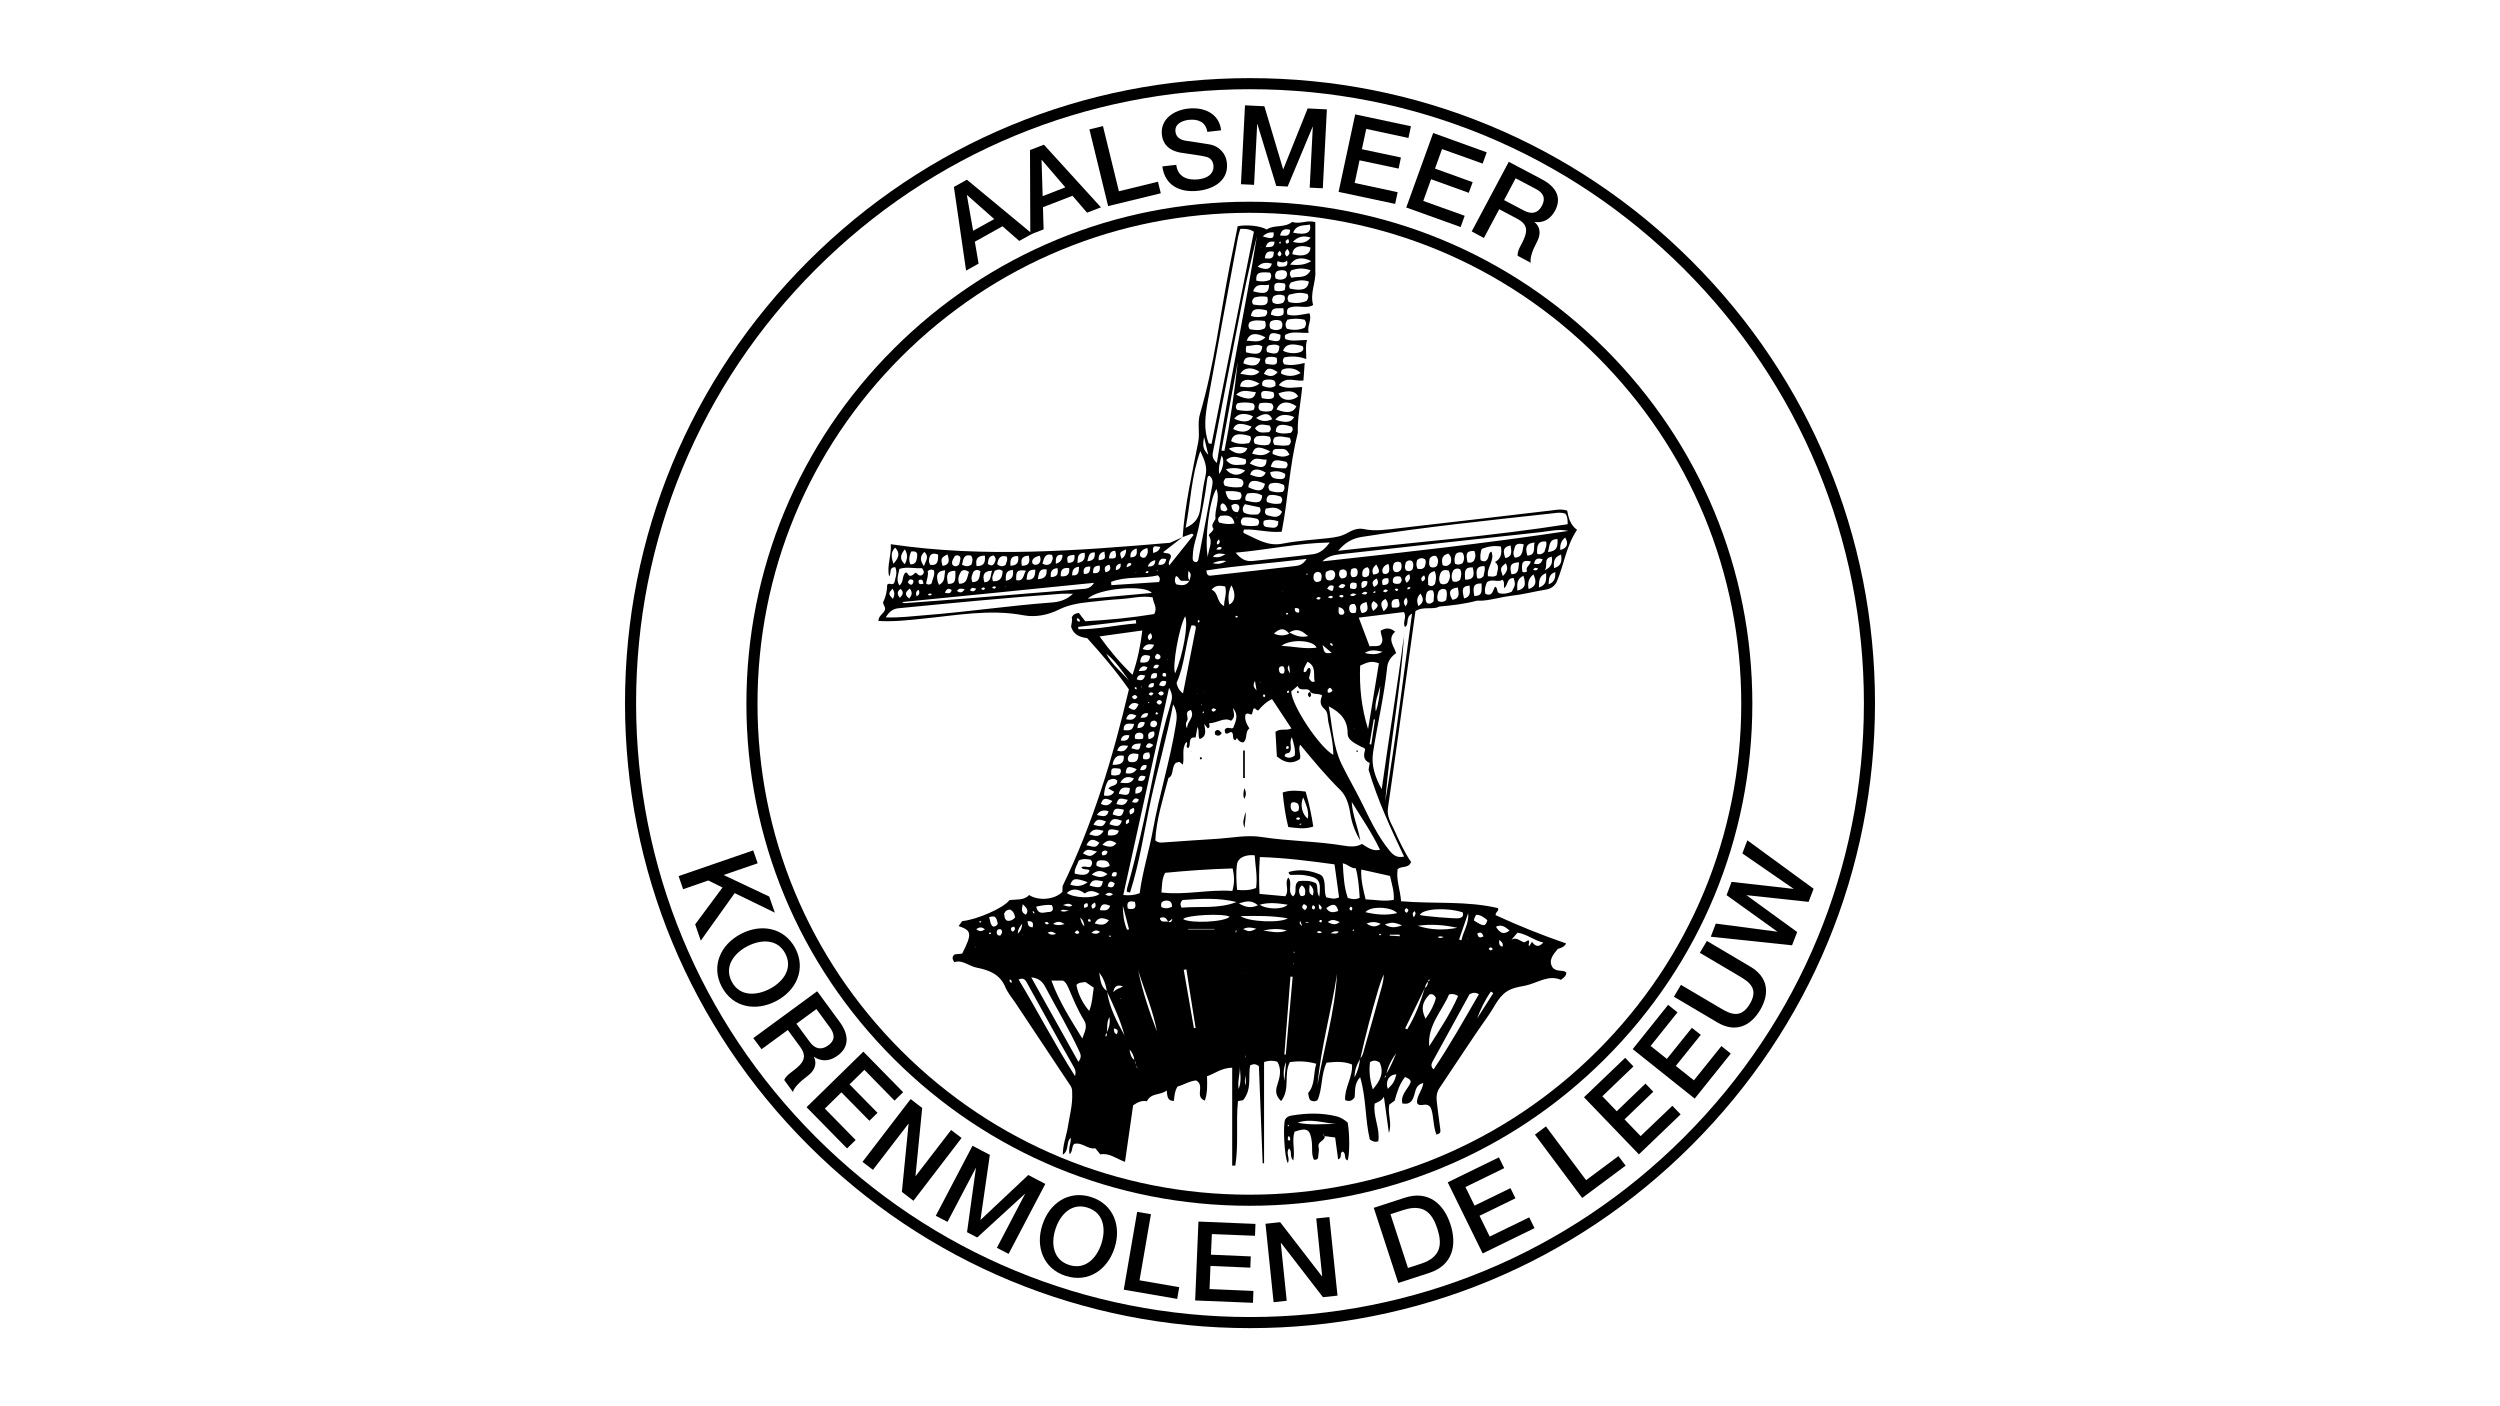 <?xml version="1.0" encoding="UTF-8"?><svg id="a" xmlns="http://www.w3.org/2000/svg" width="160" height="90" viewBox="0 0 160 90"><path d="m75.69,34.37c.14-2.07.61-4.08,1-6.1.11-.58-.07-1.18.11-1.78.91-3.1,1.28-6.31,1.9-9.46.17-.86.35-1.71.51-2.55.56-.12,1.47-.03,1.86.21.46-.33,1.12-.08,1.64-.49.47.18.96-.15,1.47.02v3.1c.06.72-.36,1.43-.14,2.2-.49.29-1.04-.06-1.58.2-.08.07-.12.2-.07.41.45.14.9,0,1.41-.08.19.43-.18.82-.04,1.25-.54.03-1.03-.12-1.47.11-.07.04-.08.15-.03.29.41.17.87.06,1.39.06-.12.4-.04.78-.05,1.22-.52-.2-.96-.18-1.38-.12-.15.14-.15.27-.04.45.41.1.83.04,1.32-.08-.03.4-.06.77-.08,1.12-.54.08-1.11-.31-1.58.3.52.28.98.13,1.5.12-.09,1.02-.32,2.03-.28,2.92-.54,2.14-.62,4.24-1.03,6.34-.81.08-1.62-.18-2.41-.14-.08.14-.04.22.01.24.79.35,1.5.86,2.47.66.96-.19,1.94-.24,2.92-.35.43-.05.84-.11,1.23-.34.31-.18.66-.32,1.03-.24.74.16,1.48.03,2.21-.05,3.27-.37,6.53-.76,9.79-1.14.32-.04.64-.11,1.02.01.08.44.19.91.63,1.23-.69,1.02-.83,2.21-1.28,3.28-.14.34-.42.5-.75.55-.73.12-1.44.31-2.18.39-.61.07-1.21.26-1.83.31-.15.01-.3,0-.35,0-.83.22-1.56.3-2.43.38-.39.23-1.02-.04-1.52.29-.4,2.86-.79,5.72-1.19,8.57-.19,1.34-.37,2.68-.57,4.02-.09.56.21.99.42,1.45.31.7.64,1.4,1.06,2.02-.17.42-.58.23-.86.45-.11.66.16,1.3.22,2.06,2.09.18,4.18-.04,6.2.44.09.19-.16.22-.15.45,1.45.67,2.97,1.28,4.51,1.81q-.11.25-.53.35c-.3.36-.62.73-.34,1.18.27.33.63.12.88.32.01.23-.15.33-.34.48-.81-.35-1.51.21-2.28.37-.29.06-.59.1-.89.22-.77.31-1.02,1.05-1.43,1.63-1.09,1.54-2.11,3.13-3.17,4.7-.2.29-.21.61-.17.94.06.54.14,1.09.21,1.63.02.17.08.35-.24.41-.23-.58-.16-1.24-.36-1.71-.27-.44-.68.03-.88-.31-.04-.46.35-.79.4-1.28-.44.11-.48.43-.56.71-.11.39-.26.71-.78.6-.13-.6.39-.93.54-1.38-.05-.2-.2-.24-.37-.31-.35.44-.51.95-.66,1.51-.1.08-.23.17-.35.26-.11.61.2,1.19-.02,1.81-.11-.77-.21-1.54-.32-2.32-.13.25-.36.33-.59.44-.12.82.36,1.6.23,2.41-.22.08-.37,0-.54-.11-.31-1.27-.22-2.63-.62-3.99-.41.43-.3.92-.36,1.31-.16.19-.31.27-.6.16-.06-.77.49-1.45.44-2.28-.54-.23-1.09-.17-1.63-.12-.37.79-.25,1.66-.58,2.4-.18.11-.32.08-.46,0-.11-.13-.1-.29-.14-.46.46-.52.32-1.2.52-1.87-.6-.17-1.13-.18-1.68-.11-.43.75.04,1.73-.57,2.5-.39-.38-.35-.7-.24-1.04.16-.49.29-.99,0-1.48-.29-.09-.56-.08-.85.02v6.48s-.06,0-.09,0c-.08-2.08-.16-4.17-.24-6.21-.2-.17-.36-.15-.56-.06-.14.72.13,1.51-.45,2.23-.01,0-.16.03-.33.06-.14,1.37.05,2.76-.17,4.13-.07,0-.14,0-.2,0v-6.27c-.7.02-1.11.38-1.61.55.01.54.04,1.04-.14,1.56-.68-.27.03-.95-.55-1.29-.37.01-.78.27-1.2.39-.18.3-.2.61-.23.92-.42,0-.42-.29-.46-.67-.42.33-.99.13-1.27.69-.31-.07-.59.06-.88.26-.17,1.17-.34,2.37-.52,3.62-.56-.2-1-.59-1.58-.48-.11-.14-.21-.26-.32-.39-.48.09-.84-.41-1.35-.28-.18.16-.07.43-.29.67-.11-.4.1-.73.07-1.06h0c-.33.26-.07.79-.51,1.08,0-.67.24-1.23.33-1.82.11-.69.3-1.38.27-2.09,0-.17,0-.34-.1-.49-1.18-1.77-2.36-3.54-3.53-5.31-.23-.34-.51-.67-.66-1.04-.35-.82-1.06-1.07-1.82-1.22-.51-.1-.92-.53-1.43-.35-.17-.24-.14-.37.02-.5.15-.02.32-.03.48-.05.64-1.27.62-1.48-.23-1.76.08-.12.16-.23.23-.32.92-.08,2.68-.85,3.02-1.34.43-.07.93.04,1.26-.33.62.4,1.66.29,2.13-.2,0-.11.01-.25.02-.38,1.94-4,3.22-8.23,4.24-12.58-.81-1.16-1.72-2.23-2.67-3.28-.44-.06-.85-.18-1.03-.72.01-.17.1-.4.04-.61.09-.18.22-.26.46-.28.12.16.26.35.41.53,1.52-.08,2.98-.23,4.41-.46.23-.42-.07-.71-.1-1.07-.7-.12-1.37.07-2.05.11-.67.04-1.34.12-2,.19-.67.07-1.31.17-1.94.48-.7.35-1.51.51-2.26.37-2.16-.41-4.28,0-6.42.21-.95.1-1.9.21-2.88.15,0-.35.34-.46.42-.72.04-.17-.1-.29-.13-.45.18-.37.27-.76.27-1.14.14-.18.29.07.45-.12.06-.28.23-.62.07-1.01-.45,0-.22.4-.4.58-.15-.69.16-1.32.11-2.05,6,.89,11.94.41,17.87-.09.27-.12.53-.24.8-.36-.41.32-.82.64-1.24.96.17.12.39,0,.49.21.07.2-.22.36-.1.64.54-.68,1.05-1.31,1.56-1.95-.03-.03-.07-.06-.1-.09-.21.08-.41.15-.62.23Zm18.59,31.12h0s0,0,0,0Zm-.41.11h-.01s.02,0,.02,0h0s-.01,0-.01,0Zm-.21.31s0,0,0,0h0Zm-10.23-7.01l-.02-.02h.02s.07.08.1.12c.06.07.12.1.25.03-.12-.01-.19-.02-.26-.02-.03-.03-.07-.07-.1-.1Zm-9.39.62s0,0,0,0h.02s-.01,0-.01,0Zm5.06-14.94v-.02s0,.01,0,.01l-.02.02h.01Zm13.32,23.38c.03-.07.06-.15.09-.22.03-.06.07-.13.1-.19.04-.04.08-.07.11-.11.03-.07.06-.14.09-.22.04-.06.07-.13.11-.19h0c-.03.07-.07.13-.1.2-.03.07-.06.14-.09.21-.04.04-.08.07-.11.11-.03.06-.07.13-.1.19-.03.07-.06.14-.1.21h-.01s.01,0,.01,0Zm-23.75-8.86l.02-.03s-.02.03-.02.03h-.01s.01,0,.01,0Zm19.82,10.09c.09-.04.11-.11.11-.2.09-.04.1-.12.1-.21.29-.49.51-1.01.73-1.53.03-.07.06-.15.1-.22.04-.1.07-.2.11-.29l.1-.22s.03-.04.03-.03c0,0,0,.02-.02.04-.03.07-.07.14-.1.22-.04.1-.07.2-.11.3-.03.08-.06.15-.09.23-.35.46-.64.95-.73,1.53-.09.04-.1.12-.1.21-.04.07-.07.13-.11.2,0,.02-.02.04-.02.05,0,0,0-.03.01-.05Zm4.66-2.46c.03-.07.07-.14.1-.2h0c-.03.07-.07.14-.1.21h0Zm-10.23-1.03s.04.04.01.01c.03.01,0,0-.02,0-.01,0-.02-.01-.03-.02.01,0,.03,0,.04.01Zm-16.93-7.63c.03.07.06.15.09.22.03.06,0,.16.12.17.02-.1-.06-.13-.12-.16-.03-.07-.06-.15-.09-.22,0-.02-.02-.04-.02-.04,0,0,.01.02.03.04Zm8.88,1.35h0s.06.04.02.01c.05.02,0,0-.03-.01Zm-2.06,9.05s0,0,0,0c-.03-.1-.01-.22-.12-.28,0-.12,0-.24-.09-.33-.02-.27-.14-.51-.32-.71,0-.03-.01-.05,0-.02-.02-.03,0,0,.01.01.03.27.08.53.32.71.03.11.06.22.09.33.04.09.08.19.12.28Zm18.59-5.65c-.12.11-.18.25-.21.41-.42.86-.84,1.73-1.26,2.59.04.02.08.04.13.06.51-.83.85-1.73,1.13-2.65.16-.09.19-.25.21-.41.06-.03.12-.06.08-.14-.09.02-.06.09-.07.15Zm-26.65.09h0c-.02-.08.03-.2-.13-.22-.04.13.04.18.13.22Zm4.65-3.61h0c-.02-.2-.06-.41-.27-.57.06.24.12.43.28.57Zm1.43,6.79c.14-.3.24-.6.17-1-.19.36-.11.69-.17,1-.05.08-.12.15-.05.26.09-.08.05-.18.04-.27Zm3.93-7.09q.23.09.27-.2c-.09.07-.18.14-.27.21q-.16-.43-.53-.25c.06.34.36.16.54.24Zm1.38-21.83h-.52c-.19-.05-.17-.28-.36-.3-.09.18-.1.35.02.53.33.07.64.12.85-.24.04-.22.18-.45-.08-.61,0,.21-.06.43.09.62Zm-4.15,29.14s.01.05,0,.02c.03.02,0,0-.01-.01-.26-1.01-.7-1.94-1.14-2.88-.07-.43-.21-.84-.49-1.19.08.43.07.89.5,1.18.14,1.06.64,1.97,1.14,2.88Zm2.07-.21s.01.1,0,.02c.04.07.02.03,0-.02-.24-1.39-.81-2.67-1.22-4.01.28,1.37.73,2.69,1.23,4Zm12.99,1.64c.16-.15.2-.36.25-.55.35-1.22.7-2.44,1.03-3.66.1-.38.24-.76.22-1.16-.13.32-.25.64-.34.96-.43,1.46-.82,2.93-1.15,4.42-.19.34-.37.68-.37,1.2.24-.45.31-.82.36-1.2Zm-3.2-23.48h.01c-.19-.33-.66.07-.81-.36-.17.14-.3.25-.41.35.02.89,1.8,3.57,2.69,4.06,0-.72-.16-1.4-.31-2.08-.07-.3,0-.64-.27-.87-.3-.26-.26-.55-.13-.85-.25-.17-.58-.02-.78-.25Zm-8.56,4.53c-.35.27-.13.83-.51,1-.36,1.38-.78,2.68-.84,4,.19.15.33.14.47.13,1.18-.08,2.37-.17,3.55-.24.93-.06,1.85-.26,2.8-.11,1.73.27,3.5.26,5.23.55.4.07.82.1,1.18-.11.36.24.69.48,1.15.38-.52-1.1-1.2-2.07-1.81-3.07.04.82.39,1.57.55,2.48-.38-.63-.56-1.19-.65-1.78-.08-.53-.26-1.09-.61-1.44-.93-.91-1.75-1.91-2.59-2.92-.16.33.09.63-.02.92-.46.32-.93.28-1.47-.17-.03-.51-.06-1.05-.09-1.57.31-.25.67-.05,1.02-.22-.43-.65-.84-1.27-1.24-1.88-.39.19-.66.46-.87.72-.17.03-.16-.19-.32-.1-.03.11-.07.24-.1.36-.14.03-.27-.15-.41.02-.07.3.06.58.25.88-.3.22-.1.66-.38.89-.23.01-.33-.14-.42-.28-.06.07-.05.17-.15.13-.17-.13-.03-.38-.18-.5-.15-.05-.24.16-.4.07-.05-.11-.08-.22,0-.29.18-.14.34.03.49-.05.28-.66.28-.86,0-1.28,0,.27.2.55-.13.82-.43-.25-.85.13-1.39.16-.06.03.12.28-.11.32-.06-.07-.11-.15-.22-.28.06.41.19.79-.29.97-.14-.22,0-.48-.14-.78-.05.29-.09.47-.12.68-.56-.06-.25.5-.48.68-.22-.09.04-.3-.12-.39-.32.44-.1.96-.22,1.45-.21-.2-.24-.21-.4-.12h0Zm14.57-8.21c-.2,3.59-.93,7.12-1.2,10.7.67-3.96,1.15-7.94,1.71-12.01-.46.24-.15.68-.45.86-.18-.31.14-.62-.07-.96-.93.12-1.86.23-2.89.36.25.67.47,1.24.69,1.83.25-.03.49.04.69-.08.28-.31.03-.6.02-.91.32-.2.61-.21.93.06-.52.47-.08.9.06,1.37-.32.23-.53.51-.57.9-.19,1.83-.62,3.62-.9,5.43-.14.87.14,1.63.55,2.38.46-3.32,1.01-6.62,1.44-9.94Zm10.33-7.7c-.28-.11-.54-.06-.79-.03-4.08.45-8.17.87-12.23,1.51-.58.09-1.06.33-1.53.89,4.97-.55,9.84-.94,14.69-1.7,0-.26,0-.46-.14-.67Zm-22.83-4.5c.06,0,.12.02.18.03.91-4.53,1.81-9.06,2.71-13.58-.3-.19-.57-.19-.87-.18-.05.18-.11.33-.14.5-.65,3.5-1.31,7.01-1.94,10.52-.16.9-.29,1.82.06,2.71Zm7.68,16.81c.23,1.31.27,2.58.83,3.73.39.8.84,1.57,1.24,2.37.54,1.09,1.04,2.2,1.82,3.15.22.27.47.49.93.38-.86-1.81-1.69-3.6-2.27-5.56.01-.09.04-.25.07-.43-.45-.19-.38-.55-.29-.87-.08-.14-.2-.13-.28-.18-.36-.2-.84-.41-.84-.82,0-.83-.39-1.33-1.2-1.75Zm-12.73,11.93c-.06-.02-.13-.04-.19-.05,0-.08,0-.17.02-.24.32-1.1.59-2.22.85-3.34.66-2.84,1.1-5.72,1.95-8.51.08-.26.13-.55-.12-.96-.99,4.5-1.96,8.85-2.93,13.26.38.04.7.02,1.05-.12.18-1.38.61-2.72.86-4.11.4-2.21,1.08-4.36,1.44-6.58.07-.43.16-.86-.16-1.39-.41,2.13-.98,4.09-1.42,6.1-.43,1.98-.72,4.01-1.34,5.95Zm12.13.27c.11-1.06-.01-1.23-.96-1.38-.24-.04-.48-.01-.72-.02-.11,0-.25.06-.29-.18.68-.2,1.34-.12,1.99.15.23.1.28.33.31.56.04.29-.02.58.11.91.25.04.5.16.82,0-.09-.68-.19-1.37-.29-2.11-1.59-.22-3.15-.42-4.78-.47-.06.85-.06,1.57-.02,2.36.59.05,1.14.1,1.65.15.29-.4-.08-.83.19-1.2.31.36-.1.88.3,1.21.34-.26-.03-.71.37-.98.34-.03.74-.05,1.11.14.15.27,0,.57.22.88Zm-15.78-19.39c-.23,0-.47-.01-.7,0-3.5.25-6.99.59-10.48.93-.36.04-.58.24-.8.58.9.04,1.73-.08,2.56-.14,2.69-.21,5.36-.61,8.06-.81.49-.03.97-.17,1.37-.56Zm5.91,17.86c-.23.41-.19.82-.24,1.26,1.55.18,3.04-.21,4.54-.1.16-.55.12-.97.02-1.44-1.46.04-2.87.14-4.32.28Zm10.05-19.93c5.26-.58,10.52-1.16,15.75-1.95-.61-.15-1.19.02-1.78.08-4.27.46-8.54.93-12.81,1.41-.42.05-.83.13-1.16.47Zm-14.25,4.8c.67.93,1.32,1.7,2.11,2.46.33-.97.51-1.86.63-2.84-.94.13-1.79.25-2.74.38Zm8.72-5.35c.36.44.68.57,1.12.52,1.28-.15,2.56-.27,3.83-.43.47-.06.79-.38,1.07-.75-2,.03-3.94.46-6.02.65Zm-1.21-5.75c.76-4.91,1.8-9.68,2.56-14.51-.33,1.35-.64,2.7-.91,4.06-.64,3.23-1.26,6.46-1.89,9.69-.05.24-.09.47.24.76Zm11.32,27.96c.04-.54-.13-1.02-.24-1.53-.61-.14-1.2-.27-1.84-.41-.03.71.13,1.29.28,1.91.61.02,1.18.15,1.8.03Zm-1.64-10.95c.23-1.4.46-2.8.69-4.19-.43-.15-.64-.12-1.2.15-.06,1.38.09,2.72.5,4.04Zm-11.68-12.86c.67-.29.87-.72.94-1.23.1-.7.17-1.4.33-2.08.14-.59-.07-1.04-.33-1.6-.58,1.61-.61,3.22-.94,4.91Zm-6.61,32.68c.13-.4.37-.76.1-1.18-.38-.61-.66-1.28-.94-1.94-.1-.23-.2-.48-.4-.58h-.74c.49,1.34,1.24,2.5,1.97,3.69Zm.75-29.16c-4.16.42-8.22.83-12.28,1.23.06.07.13.07.19.07,1.32-.1,2.64-.19,3.96-.3,2.45-.2,4.9-.4,7.35-.6.26-.02.55-.02.78-.4Zm10.29,17.44c-.61-.07-1.09.17-1.14.57-.08.54-.04,1.08,0,1.64.45.05.84.03,1.22-.12.1-.72-.05-1.39-.09-2.1Zm-11.29,13.22c.25-.34.12-.53.03-.73-.65-1.4-1.44-2.72-2.16-4.08-.15-.28-.37-.55-.89-.6,1.03,1.85,2.01,3.59,3.02,5.41Zm25.03-4.33c-.77,1.41-1.57,2.86-2.37,4.32-.08.15-.12.32.07.49,1.05-1.56,1.96-3.19,2.9-4.81-.22-.13-.38-.11-.6,0Zm-10.42-27.86c-2.23.27-4.34.41-6.42.74.02.39.21.34.38.32,1.76-.2,3.52-.39,5.28-.6.25-.03.51-.07.76-.47Zm-14.83,33.09c.1-.31-.03-.48-.12-.65-.28-.51-.58-1.01-.86-1.52-.7-1.26-1.39-2.52-2.09-3.78-.1-.18-.21-.37-.54-.22,1.23,2.03,2.3,4.12,3.61,6.18Zm8.6-38.42c-.15.06-.13.2-.15.31-.13,1.02-.33,2.03-.54,3.04-.12.59-.36,1.15-.37,1.76,0,.18-.07.39.21.43.15-.05.15-.19.17-.3.3-1.55.59-3.1.87-4.65.04-.22.01-.44-.2-.59Zm14.07,36.52c.66-1.05,1.35-2.07,1.85-3.22-.18-.1-.34-.16-.58-.1-.45,1.07-1.39,1.98-1.27,3.32Zm-4.45-9.5c-.04-.63-.08-1.25-.25-1.89-.3.02-.48-.24-.83-.32.04.8.08,1.54.32,2.22.28.08.48.12.76-.01Zm-11.31-13.07c.27-1.39.55-2.79.82-4.18.03-.15-.09-.21-.28-.18-.39,1.19-.42,2.5-.95,3.68.05.23.13.45.41.67Zm-6.09-6.07c1.35-.12,2.69-.24,4.09-.37-.39-.55-3.44-.31-4.09.37Zm6,19.77c1.15-.1,2.37.09,3.52-.36-1.17-.29-2.33-.21-3.46-.13-.14.15-.17.28-.06.49Zm19.47-22.19c.26-.18.11-.49.36-.6.24.58-.32,1.01-.22,1.58.19,0,.37.08.56-.07.02-.28.23-.58-.11-.84.41-.22.44-.57.38-.99-.45-.08-.85,0-1.23.15q-.13.36-.07.72c.12.09.25.09.34.05Zm-17.24-4.61c-.46.71-.77,3.29-.55,4.36.02-.47.36-.93.06-1.39.07-.18.27-.21.3-.43-.19-.23.04-.42.13-.62-.07-.63.32-1.22.06-1.92Zm17.83,6.25c.21.1.07.33.27.43.25.06.54.02.8-.1.24-.44.24-.45.13-.87-.45-.04-.36.45-.61.64-.05-.19.05-.37-.11-.54-.29.21-.68-.1-1,.17-.1.24-.17.48-.09.74.45.19.46-.21.61-.46Zm-4.81,21.02c.22.08,2.26.24,2.48.21.23-.04.34-.14.26-.38-1.03-.33-2.57-.24-2.74.17Zm-6.55,10.86c.42-2.36,1.11-4.67,1.25-7.09-.36,2.37-1.03,4.68-1.25,7.09Zm-14.61-4.72c.2-.5.21-1,.29-1.49-.2-.14-.37-.25-.53-.36-.22.03-.44.02-.58.19.1.57.41,1.2.82,1.66Zm6.14-25.26c-.39.69-.85,3.27-.64,3.65.5-1.15.86-3.17.64-3.65Zm-4.74-2.19c0,.07.02.14.02.2,1.02-.07,2.05-.13,3.05-.2.08-.18.07-.29-.08-.43-.96.24-2.02.04-2.99.42Zm7.59,21.42c-.41-.23-2.76-.11-2.98.15.45.3,2.67.19,2.98-.15Zm9.16,11.05c.48-.56.74-1.08.43-1.73-.2-.12-.39-.16-.61-.01-.07.55-.02,1.1.18,1.75Zm-8.64-46.58c-.35,1.9-.7,3.8-1.05,5.69.06.01.13.02.19.03.38-1.89.65-3.8.86-5.73Zm.18,35.49c.48.37,2.56.46,3.02.14-1.03-.17-1.95-.16-3.02-.14Zm2.98-38.15c-.12.19-.15.37-.02.56.38.1.76.1,1.13-.06.11-.17.14-.33,0-.52-.37-.08-.75-.09-1.12.01Zm-13.6,35.43q.86.23.95-.21c-.15-.12-.39,0-.53-.18.22-.16.43.06.62-.07.07-.14.14-.28-.03-.43-.23-.04-.48-.08-.75.05-.08.27-.29.52-.26.84Zm-10.18-19.26c.14.07.2.25.4.16.15-.1.18-.24,0-.45-.45.04-.94-.11-1.44.05-.06.36-.23.69,0,1.06.31-.23.14-.63.41-.83.15-.01.13.23.29.21.15,0,.21-.11.33-.2Zm14.12,3.26c-.01-.08-.02-.15-.03-.23-1.23.15-2.46.3-3.69.44,0,.05.01.1.02.15,1.25.02,2.47-.28,3.71-.37Zm9.29,1.42c.83.05,1.52.22,2.25.12-.17-.47-1.6-.59-2.25-.12Zm9.23,23.86c.33-.46.55-.89.66-1.33-.12-.21-.25-.27-.42-.21-.47.5-.55.9-.25,1.54Zm-.51-5.94c.84.28,1.69.29,2.54.13-.84-.19-1.69-.25-2.54-.13Zm-22.46-2.1c.44.33,1.73.38,2.1.06-.32-.18-.62-.28-.94-.03-.44-.32-.84-.33-1.15-.03Zm29.78,3.13c.23.32.45.35.72.04-.58-.12-1.04-.54-1.65-.63-.14.16-.27.31-.39.46.33-.22.55.1.83.16.09-.04.18-.1.26-.14.13.13-.06.24.05.39.05-.08.09-.15.18-.29Zm-15.55-41.43c-.11.16-.13.3-.02.48.39.1.78.08,1.14-.07.12-.17.15-.31.05-.45-.4-.1-.62-.09-1.17.05Zm6.92,39.59c-.37-.42-1.73-.47-2.03-.06.69.16,1.32.22,2.03.06Zm-9.97-27.26c.15-.17.18-.31.04-.48-.33-.17-.7-.1-1.06-.09-.11.14-.18.27-.04.48.32.09.68.13,1.06.08Zm-.66-2.95c.39.21.77.2,1.15.13.11-.16.17-.29.07-.45-.76-.22-1.11-.14-1.22.32Zm-.38,9.3c-.32-.05-.6-.11-.87.21.47.19.29.78.8,1.05,0-.45.2-.81.07-1.26Zm3.69-15.09c.32.19.87.21,1.15.08.18-.09.2-.21.12-.37-.73-.2-1.09-.13-1.26.3Zm.1,45.05s.06,0,.09,0c.15-1.66.29-3.32.44-4.98-.05,0-.09,0-.14-.01-.13,1.66-.26,3.32-.39,4.98Zm1.57-49.47c-.42-.15-.8-.06-1.15.06-.12.14-.14.26-.07.39.79.17,1.15.05,1.22-.45Zm-7.37,47.77s.08,0,.12,0c-.2-1.25-.4-2.5-.59-3.75l-.17.03c.21,1.24.43,2.48.65,3.73Zm7.47-49.95c-.68-.21-1.13-.04-1.16.43.71.19,1.15.03,1.16-.43Zm-2.17,10.37c.7.27,1.09.2,1.27-.21-.55-.38-1.08-.31-1.27.21Zm-.75-5.67c-.34-.03-.68-.09-.97.08-.1.15-.11.27,0,.45.31.05.65.12.97-.06.08-.15.08-.28,0-.47Zm-1.27,11.72c-.15.18-.19.34-.08.54.3.16.61.15.92.12.14-.12.21-.24.1-.45-.29-.06-.62-.13-.94-.2Zm2.15-7.09c.13.47.8.56,1.25.2-.18-.35-.6-.42-1.25-.2Zm-.27,3.3c.32.04.63.08.93.02.14-.14.17-.27.05-.47-.31-.04-.65-.16-.97-.02-.11.15-.12.28-.02.47Zm-2.02,4.66c-.15.16-.17.3-.04.48.32.06.67.09,1,.02.1-.16.13-.28-.02-.42-.29-.07-.6-.14-.94-.08Zm3.13-15.35c.38-.12.9.1,1.21-.48-.49-.18-.87-.12-1.24,0-.1.14-.14.26.02.48Zm-2.84,13.8c-.13.17-.17.31-.1.46.82.2,1.01.14,1.05-.33-.29-.17-.61-.19-.95-.13Zm.4-5.34c.09-.17.1-.3-.03-.42-.32-.08-.65-.08-.99-.02-.13.13-.16.26-.04.43.34.06.69.11,1.06.01Zm-9.29,24.22c.17-.24.59-.11.56-.51-.19-.17-.37-.1-.58,0-.17.29-.24.62-.27.96q.48.1.66-.24c-.11-.06-.23-.12-.37-.2Zm9.34-31.42c-.16.15-.19.29-.07.45.8.13,1.01.02.9-.49-.28-.05-.56-.04-.83.04Zm-.51,3.1q-.06.22-.02.41c.77.18.98.11,1.04-.38-.32-.21-.65-.02-1.01-.03Zm1.19,8.82c-.71-.3-1.02-.24-1.07.22.67.32.96.27,1.07-.22Zm.32-3c-.28-.09-.58-.09-.87-.03-.17.13-.22.27-.1.47.29.09.58.13.87.07.16-.14.19-.29.1-.5Zm-2.85,3.48c.14.57.24.62.91.53.11-.12.17-.25.05-.45-.28-.1-.59-.1-.96-.08Zm2.86-13.99c-.76-.07-.91.01-.89.51.3.08.59.07.87-.04.1-.16.12-.3.02-.47Zm.88,13.59c-.3-.15-.6-.18-.89-.08-.12.13-.13.25-.03.43.26.12.56.14.85.09.11-.13.14-.25.07-.44Zm-1.5-8.08c-.78-.2-1.05-.12-1.09.3.65.24.98.16,1.09-.3Zm-2.19,6.48c.31.43.72.3,1.08.3.18,0,.24-.15.15-.36-.39-.06-.79-.32-1.24.06Zm2.13-4.89c-.68-.39-1.22-.29-1.24.19.4.04.8.14,1.24-.19Zm12.11,11.97c-.25-.08-.46-.04-.55.22-.07.2-.11.43.04.62.17.07.31.04.45-.07.13-.22.2-.46.06-.77Zm-10.02-9.2c-.7-.25-1.05-.15-1.05.31.32.16.65.12.96.07.13-.12.16-.24.08-.37Zm-3.71-.52c.6.28,1.05.21,1.2-.16-.52-.24-.96-.19-1.2.16Zm1.63,31.1c.46.32,1.49.32,1.79,0-.62-.09-1.16-.17-1.79,0Zm2.14-43.01c.84.18,1.2,0,1.07-.52-.37.09-.84-.04-1.07.52Zm-.71,17.86c-.32-.35-.68-.26-1.04-.2-.1.24-.06.4.18.45.3.06.64.22.86-.24Zm-2.94-7.49c.76.38,1.19.32,1.26-.17-.41,0-.82-.25-1.26.17Zm1.51.55c-.09.18-.12.32.02.46.24.09.48.09.74.02.11-.13.18-.25.02-.46-.22-.06-.48-.08-.78-.02Zm2.62-1.93c-.19-.24-.61-.36-.96-.29-.19.03-.33.1-.28.33.43.19.76.19,1.24-.04Zm-2.15,8.25c.3.12.59.15.88.09.12-.17.12-.3,0-.44-.24-.07-.48-.15-.76-.08-.12.09-.19.22-.12.44Zm-1.04-11.92c.31.13.62.08.92.03.13-.12.17-.24.1-.38-.71-.16-.95-.08-1.01.36Zm-1.04,13.29c-.14-.6-.54-.51-.9-.49-.16.12-.2.25-.09.43.29.08.6.14.99.06Zm.98-3.83c.74.36,1.07.28,1.07-.26-.35.06-.76-.29-1.07.26Zm.11-2.37c-.73-.27-1.02-.23-1.18.16.53.26.98.22,1.18-.16Zm1.22,2.57c.35.1.67.11.98.1.13-.15.15-.28.02-.41-.73-.18-.86-.15-.99.31Zm-1.12-11.23c.76.22,1.02.12,1.02-.42-.34.11-.8-.19-1.02.42Zm-19.06,17.89c-.5,0-.61.21-.47.84.43,0,.5-.12.47-.84Zm32.31.57c.07-.22.11-.45,0-.67-.17-.07-.31-.06-.45.09-.11.22-.13.46-.02.69.19.06.33.02.46-.1Zm-12.36-14.57c.62.19.77.11.79-.38-.23-.15-.47-.09-.7-.04-.14.12-.15.24-.09.42Zm.21,6.36c-.74-.36-1.01-.33-1.16.15.38.08.74.21,1.16-.15Zm.32-2.03c.7.23,1.01.18,1.21-.17-.53-.22-.96-.18-1.21.17Zm-.32-5.84c.24.13.48.15.72,0,.08-.18.08-.34-.05-.49-.22-.08-.43-.07-.64.03-.1.15-.1.3-.03.46Zm-.98,6.39c.25.38.59.25.89.25.15-.12.16-.24.04-.43-.29-.01-.63-.2-.93.17Zm1.49,5.95c-.33-.1-.62-.14-.93-.03-.12.43.19.4.43.43.27.04.52.03.5-.41Zm1.97,10.07c.09.07.11.27.36.19-.11-.42.14-.96-.46-1.27-.12.24-.27.41-.24.66.26.06.15-.32.4-.25.11.22-.05.43-.06.68Zm-21.77-6.83c-.21-.14-.35-.15-.5-.03-.13.23-.25.46-.12.79.55,0,.49-.44.63-.76Zm18.98-15.01c-.62-.34-1.05-.26-1.2.22.4-.01.8.18,1.2-.22Zm16.53,13.25c-.24-.06-.4-.07-.54.09-.06.24-.22.47-.03.76.54-.03.47-.46.57-.85Zm-31.2,23.18c.11.57.5.36.78.35.25,0,.37-.15.22-.44-.32-.05-.63.02-1,.09Zm15.13-28.96c.35.13.7.27,1.08.04-.2-.36-.26-.38-.72-.37-.19,0-.4,0-.36.32Zm12.32,8.04c.5.01.64-.22.48-.79-.46,0-.54.13-.48.79Zm5.19-2.44c-.46-.06-.63.18-.58.78.18.08.32.02.46-.12.06-.21.18-.42.11-.66Zm-6.41,3.75c.04-.21.09-.43,0-.66-.17-.1-.3-.07-.46.06-.08.19-.16.41-.05.66.18.07.33.08.51-.06Zm-10.36-19.49c-.25-.09-.47-.08-.68.04-.09.13-.13.25-.05.4.21.14.43.11.65.02.12-.13.17-.26.08-.46Zm10.94,17.17c.18.07.33.05.48-.05.11-.21.13-.43,0-.66-.15-.06-.29-.05-.43.07-.09.19-.13.4-.05.64Zm-11.49-18.26c.24.1.45.09.64-.04.11-.15.13-.29.02-.44-.2-.1-.39-.06-.58.01-.12.13-.15.27-.08.47Zm-3.18,12.2c.33.43.89.47,1.23.08-.42-.17-.8-.2-1.23-.08Zm4.11-13.09c.5.04.91.04,1.35-.23-.57-.29-1.07-.22-1.35.23Zm-3.19,6.99c.45.03.85.25,1.23-.14-.49-.32-.99-.29-1.23.14Zm1.91,6.29c.05.33.17.41.58.44.22.01.42,0,.38-.33-.3-.19-.62-.21-.96-.11Zm.19-5.13c-.72-.15-.86-.07-.72.39.25.05.5.11.73-.02.08-.13.08-.24-.01-.37Zm1.26-9.61c.43.11.84.12,1.14-.27-.44-.16-.82-.07-1.14.27Zm12.08,21.86c-.49-.01-.59.18-.46.81.44-.04.49-.12.46-.81Zm-3-.79c-.57.14-.39.56-.42.88.19.13.32.09.44-.06.05-.24.12-.48-.02-.82Zm-11.03-11.86c.28.11.54.19.83.01.08-.36-.15-.41-.41-.41-.26,0-.49.03-.42.4Zm-2.15,4.02c.47.43,1.06.4,1.19-.03-.38-.08-.75-.14-1.19.03Zm15.73,6.55c-.5-.01-.58.13-.45.73.16.05.3.02.41-.1.11-.19.13-.39.03-.63Zm-13.36-5.01c-.5-.31-.91-.26-1,.13.62.23.82.21,1-.13Zm13.32,28.66c.63.41.74.4.86-.02-.21-.17-.42-.35-.72-.34q-.11.17-.14.35Zm2.78-21.11c.48-.13.58-.35.39-.95-.46.21-.4.58-.39.95Zm-33.45-1.27c-.06.2-.23.39-.11.67.49.03.6-.27.62-.65-.15-.13-.29-.12-.51-.02Zm19.02,10.65c-.2.35.03.65-.12.92-.04.16-.35.04-.34.3.21.14.41.12.64-.04.06-.37-.05-.73-.18-1.18Zm-21.1-11.03c.24.12.41.12.6-.03.05-.17.11-.36-.03-.56-.49-.11-.5.24-.58.58Zm19.43-12.87c.67.13.78.07.7-.38-.21-.08-.42-.09-.64-.02-.11.11-.14.23-.06.4Zm10.74,15.2c0-.24.08-.47-.05-.69-.27-.06-.4.07-.43.3-.02.18-.08.37.08.52.15.05.27.02.4-.13Zm-19.5,5.07c-.44-.61-.85-1.24-1.45-1.72.35.69.95,1.16,1.45,1.72Zm22.75-7.32c-.46-.01-.58.2-.46.77.17.07.29,0,.41-.13.02-.21.13-.42.05-.64Zm-30.03,22.49c-.04-.23-.12-.41-.33-.51-.17.01-.3.08-.38.27.04.13,0,.32.18.44.2.04.36-.02.53-.2Zm-4.93-23.23c-.21-.07-.37-.1-.51.07-.08.18-.12.37,0,.59.51.07.51-.27.51-.66Zm20.35-8.74c.37.26.69.23,1.03.08-.17-.4-.48-.44-1.03-.08Zm11.11,8.99c-.03.19-.08.37.04.54.15.06.29.06.43-.07.09-.22.11-.44-.07-.63-.16-.03-.28.01-.4.16Zm-12.84,2.95c.4-.15.45-.72.15-1.23-.2.39-.22.78-.15,1.23Zm3.47-18.97c-.34.05-.76-.13-.79.42.3.11.53.14.77.01.02-.05.05-.12.05-.18,0-.06-.01-.13-.03-.25Zm-.92,2.03c.64.16.75.11.74-.33-.57-.19-.74-.12-.74.33Zm16.01,14.24c-.53.02-.63.19-.49.76.52,0,.43-.4.49-.76Zm1.85-.66c.61-.05.63-.39.61-.83-.57.01-.49.43-.61.83Zm-38.58,1.17c-.52.03-.64.34-.4.93.42-.18.33-.56.4-.93Zm-1.12.05c.07.27-.06.53-.1.8.14.09.24.08.36-.02.03-.26.23-.51.14-.83-.12-.06-.23-.08-.4.05Zm33.47-.49c.05-.23.07-.44-.15-.63-.44.11-.44.41-.36.74.21.1.35.05.5-.12Zm-7.98.54c-.05.18-.06.35.07.51.16.07.3.05.43-.06.11-.18.14-.35,0-.51-.15-.09-.29-.05-.49.06Zm13.35-1.88c-.51.05-.62.29-.46.84.57-.04.38-.48.46-.84Zm-8.84,34.04c-.47,0-.73.45-.55.93.36-.36.42-.46.55-.93Zm-7.15-50.19c.02-.1.04-.2.05-.3,0-.04-.04-.09-.06-.13-.61-.1-.71-.03-.64.44.19.09.39.07.66-.01Zm8.5,17.83c.19.04.34.03.45-.11.05-.16.13-.31.03-.5-.17-.1-.33-.09-.5.05-.06.18-.08.36.02.56Zm2.58,1.2c-.53.06-.63.32-.34.79.49-.09.41-.42.34-.79Zm-10.79,2.88c.44.22.76.34,1.21.23-.37-.3-.66-.56-1.21-.23Zm-20.28-3.22c.52-.01.44-.41.52-.69-.16-.14-.3-.11-.44,0-.08.2-.21.39-.07.7Zm35.6.44c.45-.15.55-.42.31-.94-.33.26-.38.57-.31.94Zm-24.97,10.56c-.23-.04-.41-.08-.58.06-.1.12-.15.25-.03.43.36.08.62.03.61-.49Zm16.35-12.2c-.08.18-.11.35.02.52.17.08.3.03.42-.1.06-.16.09-.32-.01-.48-.16-.08-.3-.07-.43.05Zm-19.6,20.4c-.8-.29-.96-.26-1.11.16.36.11.7.15,1.11-.16Zm-11.33-20.34c.37,0,.39-.29.42-.53.03-.24-.1-.34-.39-.29-.1.26-.18.52-.04.83Zm37.29,27.44s-.1-.07-.15-.1c-.38.53-.66,1.12-.89,1.73.35-.54.69-1.09,1.04-1.63Zm1.11-28.65c-.44.08-.53.29-.34.81.51-.12.37-.48.34-.81Zm-2.98,3.39c.5-.13.35-.5.36-.82-.46.03-.52.18-.36.82Zm-30.67-2.74c-.53,0-.6.27-.53.67.46.01.58-.22.53-.67Zm.79.55c.2.16.35.17.54.04.03-.15.16-.3.07-.53-.42-.12-.55.12-.61.49Zm17.95-12.3c-.51-.32-.69-.29-.88.12.3.14.59.26.88-.12Zm-10.75,31.59c-.08-.38-.36-.33-.57-.34-.2,0-.32.1-.27.35.26.13.52.17.85,0Zm-7.53-18.87c-.5,0-.64.25-.49.74.47-.04.37-.42.49-.74Zm8.44,15.29c-.56-.12-.61-.1-.72.3.51.19.62.15.72-.3Zm-5.21-15.75c.23.13.38.1.53-.02.08-.16.2-.32.07-.54-.46-.11-.5.23-.6.55Zm15.79,4.49c-.29-.38-.59-.38-.98-.01.32.14.62.16.98.01Zm-11.31,8.39c.46,0,.77-.06.72-.58-.46-.09-.63.14-.72.58Zm-14.02-12.87c.39-.42.41-.72.11-1.03-.3.29-.25.62-.11,1.03Zm22.11,21.74c.45.26.77.31,1.22.12-.4-.34-.73-.28-1.22-.12Zm3.07,1.73c-.51-.14-1.01-.1-1.52,0,.51.07,1.02.21,1.52,0Zm3.29-1.25c-.12-.46-.33-.51-.77-.18.2.33.47.29.77.18Zm14.26-22.81c-.45.16-.5.46-.45.87.49-.14.5-.47.45-.87Zm-34.25,1.03c-.56-.07-.65.03-.62.61.49.1.44-.33.62-.61Zm32.31-.59c-.51-.11-.62.03-.54.66.09.06.19.05.31-.03-.15-.26.19-.37.23-.63Zm-26.37,14.87c.61.14.68.1.71-.37-.31-.05-.6-.09-.71.37Zm9.8-33.93c-.44-.1-.67-.05-.91.2.54.24.81.18.91-.2Zm-9.6,35.66c-.48-.19-.66-.15-.8.22.54.19.67.15.8-.22Zm-2.07,4.14c.65.2.8.15.85-.28-.3,0-.65-.24-.85.28Zm-.2-2.58c.59.16.63.15.83-.16-.43-.28-.62-.25-.83.16Zm-8.08-18.47c-.15-.11-.3-.12-.39.05-.08.14-.18.3-.1.48.13.12.27.13.42-.02.03-.11.07-.24.09-.37,0-.04-.02-.1-.03-.14Zm10.15,17.54c-.6-.16-.73-.1-.69.3q.64.07.69-.3Zm-1.73,2.81c.4.18.68.25,1.01-.03-.35-.23-.62-.3-1.01.03Zm19.22-17.09c.51.04.56-.03.41-.54-.4-.04-.5.15-.41.54Zm-14.77,19.17c.23.11.45.1.69-.02,0-.27-.11-.41-.39-.39-.25.02-.36.15-.29.41Zm1.91-12.61c-.44.08-.18.42-.23.63q-.19.31-.02.54c-.04-.42.51-.68.24-1.17Zm20.38,14.11c-.26-.21-.5-.42-.87-.24.26.44.53.52.87.24Zm-6.63-23.58c-.05.18-.12.36.01.54.16.07.3.06.42-.09.05-.18.08-.36-.05-.52-.13-.06-.24-.05-.38.07Zm-18.35,13.61c.13-.13.14-.25.06-.38-.56-.08-.59-.06-.57.4.16.05.32.04.51-.02Zm27.32-12.9c-.48.19-.45.53-.46.92.49-.16.48-.49.46-.92Zm-5.56,23.45s.09.03.14.05c.12-.58.5-1.08.43-1.73-.19.56-.38,1.12-.58,1.68Zm-5.79-23.31c.05-.2.09-.38-.08-.52q-.41.09-.32.58c.13.09.25.08.4-.05Zm-17.62,15.96c.54.16.63.14.8-.21-.5-.18-.59-.16-.8.21Zm14.56-15.63c.06-.19.08-.36-.05-.51-.17-.07-.3-.04-.4.11-.03.17-.07.34.09.47.13.06.24.02.37-.07Zm-18.28-.69c-.52-.03-.52.29-.56.64.49.05.55-.24.56-.64Zm21.2,2.07c-.52.11-.46.37-.31.71.45-.05.41-.32.31-.71Zm-26.82-3.05c-.42.21-.45.29-.31.74.47-.08.43-.37.31-.74Zm9.99,17.69c-.39-.09-.69-.18-.92.23.37.11.67.22.92-.23Zm.34,5.72c-.39-.16-.68-.23-.91.21.35.09.65.18.91-.21Zm-13.06-23.73c-.32.37-.33.66,0,.95.16-.32.21-.62,0-.95Zm8.51,1.91c.45-.03.6-.22.56-.63-.48-.07-.49.25-.56.63Zm-1.75-.86c.46-.02.54-.25.49-.62-.46-.03-.52.22-.49.62Zm1.17-.65c-.48.02-.51.26-.44.65.45,0,.54-.21.44-.65Zm6.91,13.67c-.53-.24-.68-.18-.7.26.26.04.5.03.7-.26Zm-9.45,9.47c.09.21.05.44.25.6.13,0,.24-.03.31-.19-.08-.22-.05-.59-.56-.41Zm9.28-12.37c-.35-.01-.67-.12-.67.4.3.01.59.09.67-.4Zm-2.37,8.17c-.38-.07-.66-.27-.9.12.45.23.51.23.9-.12Zm18.13-10.6c-.14.54-.39,1.06-.29,1.64.19-.53.24-1.08.29-1.64Zm-14.9-8.83c-.35.08-.56.32-.46.53.09.09.19.13.32.07.14-.16.2-.34.13-.59Zm26.42.13c.44-.11.55-.41.31-.8-.26.21-.34.48-.31.8Zm-30.9.83c.43-.07.5-.29.46-.65-.47,0-.44.3-.46.65Zm-1.07.85c.4.04.58-.1.54-.52-.42-.06-.57.11-.54.52Zm20.19-.75c-.24.2-.3.4-.19.64.42-.04.47-.18.19-.64Zm-15.11,6.26c.37.05.62.01.63-.41-.37-.12-.6-.07-.63.41Zm-.79,8.8c-.56-.14-.59-.13-.73.27.29.07.56.15.73-.27Zm0,6.96c.42.09.57-.03.45-.43-.35-.08-.56-.03-.45.43Zm-1.98-5.99c.33.06.63.21.75-.24q-.5-.17-.75.24Zm17.14-10.37c.48.12.82.1,1.14-.08-.34-.05-.69-.2-1.14.08Zm8.84-4.92c.28-.27.36-.51.19-.82-.36.28-.37.32-.19.82Zm-29.63-1.3c-.39.06-.6.31-.44.53.14.08.28.06.4-.05.1-.14.11-.28.04-.48Zm22.31.52c-.31.08-.5.4-.33.62.11.03.23.06.36-.1.03-.14.04-.31-.03-.52Zm-3.11.42c-.07.19-.09.35.09.51.34,0,.41-.18.33-.47-.13-.13-.25-.14-.42-.04Zm-13.62,22.99s.09-.01.13-.02l-.4-1.52c.01.53.06,1.06.27,1.54Zm-8.91-23.41c.17.13.31.13.41-.03.09-.16.16-.34-.04-.51-.34.04-.34.3-.37.54Zm7.33,17.98c.39.14.65.21.9-.1-.32-.21-.57-.27-.9.1Zm1.73-7.01q-.48-.09-.55.33.49.1.55-.33Zm17.45,12.16c-.53-.21-.67-.21-1.1-.05.35.22.66.22,1.1.05Zm-17.16-9.4c-.36-.14-.62-.15-.88.27.42.05.69.08.88-.27Zm5.46-19.48c.28-.4.34-.96.15-1.18-.08.37-.22.71-.15,1.18Zm11.57,7c.13-.15.15-.28.01-.44-.3-.05-.52,0-.46.38.14.12.27.1.44.06Zm-2.9,1.32c-.29-.04-.37.11-.35.33.03.25.18.28.41.23.07-.2.07-.37-.06-.56Zm1.85.46c.32-.26.36-.48.12-.79-.39.19-.28.43-.12.79Zm-24.18-1.95c.44-.08.5-.33.46-.69-.47.01-.47.3-.46.69Zm17.55-22.1c.34.02.63.11.65-.36-.31-.08-.54-.07-.65.36Zm17.39,20.55c-.58.14-.21.55-.45.88.47-.23.51-.49.45-.88Zm-15.98,21.04c-.23.18-.22.4-.14.6.05.12.19.12.32.02.04-.22.07-.44-.19-.62Zm-2.38-40.13c.32.03.59.08.57-.42-.33-.06-.53,0-.57.42Zm-2.15,15.81c.05.24.09.44.41.44.11-.16.16-.31.04-.47-.13-.08-.26-.09-.45.04Zm-8.34,19.11c.29.14.52.14.73-.19-.31-.12-.58-.31-.73.19Zm2.68-4.16c.08-.23.03-.38-.19-.4-.26-.01-.36.14-.31.39q.24.06.5,0Zm-5.57-11.21q.44-.12.43-.57c-.42-.05-.44.21-.43.57Zm1.19-.57c-.48.05-.5.08-.42.51.37.02.47-.17.42-.51Zm-9.63.72c.14-.37.35-.61.03-.91-.28.27-.3.52-.03.91Zm21.69-21.1c.61.19.73.14.69-.26-.25-.01-.47.03-.69.26Zm5.67,21.29c-.06.19-.1.36.04.51.27.04.38-.1.36-.35-.02-.24-.18-.26-.4-.16Zm-14.27,8.85c.37.25.45.22.65-.2-.29-.16-.49-.08-.65.2Zm27.32-8.66c-.43.15-.4.43-.43.79.38-.15.44-.4.43-.79Zm-27.34,11.12c-.33-.03-.57-.09-.7.32.29.06.52.08.7-.32Zm15.26,11.38c.34.22.58.25.91.01-.31-.12-.55-.16-.91-.01Zm-10.4-31.14c-.11.6-.06.78.27,1.14-.1-.4-.18-.77-.27-1.14Zm-6.09,7.76c.47.05.52-.03.4-.48-.29,0-.36.19-.4.48Zm19.81,3.06c.35-.24.35-.46.13-.8-.22.23-.27.44-.13.8Zm-23.1-2.43c-.38.03-.46.24-.43.57.44,0,.49-.22.43-.57Zm20.2,2.74c.39-.3.38-.41.02-.63-.18.19-.15.38-.02.63Zm-17.49,19.15c.3.02.55.07.66-.28-.3-.11-.57-.23-.66.28Zm8.88,11.45c.21-.53.1-1.01.07-1.48.05.47-.15.94-.07,1.48Zm-8.89-33.5c-.37,0-.44.18-.42.48.35.04.48-.1.42-.48Zm2.75,5.34c.35.11.58.12.73-.28-.34-.06-.56-.05-.73.28Zm-.39-6.44c-.32.11-.42.29-.39.57.41,0,.44-.22.39-.57Zm-.67.06c-.43.18-.44.2-.29.6q.3-.18.29-.6Zm-1.75.7c.43-.07.44-.09.36-.56-.29.08-.4.26-.36.56Zm-1.26.41c-.39.04-.43.26-.45.55.43.05.43-.21.45-.55Zm3.95,11.31c-.28.02-.52,0-.6.31.51.15.52.15.6-.31Zm14.15-9.94q.38-.07.35-.44c-.36-.08-.44.08-.35.44Zm1.69-.63c-.38-.04-.45.11-.36.43.34.01.44-.12.36-.43Zm-.85,9.04s-.05,0-.08-.01c-.09.53-.18,1.06-.27,1.59.04,0,.07.01.11.02.08-.53.16-1.06.24-1.6Zm-8.44,13.41c.39.18.43.18.85-.02-.3-.08-.56-.13-.85.02Zm-9.97-23.54c.44-.03.49-.25.48-.56-.36-.04-.39.2-.48.56Zm3.58,12.66c.38.07.5-.05.38-.42-.31-.02-.45.09-.38.42Zm12.57,10.43c-.23-.08-.45-.25-.76,0,.28.16.51.21.76,0Zm-3.98-42.28c-.09.34.08.36.27.34.2-.02.44-.01.34-.4-.18.2-.39.11-.6.05Zm-11.98,19.53c-.4-.02-.47.16-.41.47.34.03.4-.16.41-.47Zm6.26,23.19s0,.02,0,.03h1.69s0-.02,0-.03h-1.69Zm10.77-22.13c-.32-.09-.46-.02-.4.33.33.11.48.05.4-.33Zm-12.55-2.32c-.47-.08-.49-.06-.46.39.2-.05.38-.12.46-.39Zm-.74,12.31c.28-.07.43-.19.34-.5-.36.01-.44.17-.34.5Zm4.62-14.67c.17.09.3.14.42-.03-.07-.17-.12-.35-.33-.4-.17.11-.13.26-.09.43Zm-12.68,25.23c-.08.33-.11.54.2.67.2-.28.04-.44-.2-.67Zm7.34-11.27q.45-.01.46-.38c-.28-.06-.45.02-.46.38Zm-.07-.8c-.33-.16-.54-.16-.66.23.26.05.48.09.66-.23Zm8.27-29.98c.3-.03.55.06.57-.35-.25-.03-.45-.03-.57.35Zm-22.77,21.85c-.3.22-.35.39-.04.64.17-.22.23-.38.04-.64Zm-1.11,0c-.27.32-.27.34.02.66.13-.23.13-.43-.02-.66Zm41.61-1.88c-.31-.09-.49-.05-.55.29.26.05.44.05.55-.29Zm-24.6.35c.34.05.46-.08.51-.35-.32-.11-.45.03-.51.35Zm-1.46,14.66c.31-.04.46-.14.43-.44-.35-.08-.47.05-.43.44Zm.3-1.52q.43.07.41-.31c-.23-.05-.35.05-.41.31Zm9.17-6.63c-.21-.04-.31.06-.29.22.02.16.1.3.32.22.05-.14.08-.28-.04-.44Zm-8.2-6.8q-.38.08-.48.41c.27,0,.47-.04.48-.41Zm10.7,5.43c.12.55.14.56.59.5-.19-.16-.35-.3-.59-.5Zm-27.05-3.02c.16-.16.3-.34.05-.57-.26.17-.21.36-.05.57Zm28.09.6c0,.19-.06.33.06.46.13.05.23.05.3-.1-.01-.18-.1-.3-.35-.37Zm2.43-1.84c-.26.14-.35.27-.17.55.22-.12.34-.23.17-.55Zm-14.47,9.46c.16.09.3.1.39-.07.06-.12.02-.23-.13-.29-.23,0-.32.12-.26.36Zm-2.39,17.03c.15-.22.42-.25.62-.38-.34-.13-.57-.03-.62.38Zm11.06,4.46c-.19.4-.17.81-.11,1.21.04-.4.08-.81.11-1.21Zm1.51-11.36c-.01.34-.12.56.2.7.06-.23.1-.42-.2-.7Zm-12.93.12c.27.12.4.06.45-.2-.25-.18-.38-.14-.45.2Zm3.29-12.88c.3.14.44.07.46-.24-.23-.08-.37-.04-.46.24Zm-.89-.62c-.29-.07-.47-.06-.54.25.25.09.43.11.54-.25Zm5.19-7.32c-.27-.06-.52-.01-.87.13.39.11.63,0,.87-.13Zm-.05-.44c-.35-.06-.56-.09-.81.15.3.09.5.04.81-.15Zm6.51,2.21c.36.21.37.2.42-.17-.18-.09-.31-.06-.42.17Zm-12.1,12.27c.25.07.42.04.47-.26-.27-.09-.43-.06-.47.26Zm.65-5.97q.42.1.35-.27c-.19,0-.32.07-.35.27Zm12.17-6.42q.31.21.44-.11c-.16-.12-.3-.09-.44.11Zm-21.59,21.92c-.17-.04-.28.02-.28.19,0,.12.06.23.24.2.09-.12.15-.24.04-.39Zm6.69-22.85c.28-.08.37-.21.24-.49-.29.07-.36.21-.24.49Zm19.43.12c-.3.15-.33.31-.16.55.18-.15.27-.29.16-.55Zm-16.71,8.9q-.35-.06-.48.29c.23-.02.45.03.48-.29Zm-.6-2.7c.27-.04.48.06.55-.25-.22-.09-.4-.11-.55.25Zm.77.47c.28.02.46,0,.38-.33-.22-.04-.37,0-.38.33Zm-5.52,15.72c-.22-.14-.44-.23-.73-.01.28.13.51.07.73.01Zm3.29-22.65q.37-.08.29-.43c-.19.06-.33.15-.29.43Zm-12.76,1.67q.26-.1.14-.41c-.17.07-.21.2-.14.41Zm13.9,13.54c-.25.09-.35.18-.22.43.19-.08.32-.15.22-.43Zm1.25-4.02c-.24-.17-.38-.16-.48.13.17.09.3.09.48-.13Zm16.15-8.87c.14-.21.16-.36.04-.56-.18.17-.21.31-.04.56Zm5.99,21.35c-.02.23,0,.38.21.43q.08-.25-.21-.43Zm-29.86-.81c.06-.29,0-.42-.33-.39.03.21.03.37.33.39Zm-3.61.12c.22.17.37.14.56,0-.19-.13-.34-.17-.56,0Zm19.9-43.54c-.16.19-.2.33-.02.49.19-.14.23-.27.02-.49Zm-8.73,24.59c-.22.14-.24.26-.1.46.23-.13.21-.26.1-.46Zm.4,1.32c-.07.09-.19.16-.09.32.12.06.22.06.31-.06.02-.14-.05-.22-.21-.26Zm-1.6,9.49c.23.08.36.06.44-.16-.2-.13-.32-.09-.44.16Zm-11.98-13.39c.23.04.38.07.44-.18-.2-.13-.32-.1-.44.18Zm4.67,21.81c.23-.21.26-.42.28-.63-.12.16-.27.3-.28.63Zm29.8.18c-.08-.26-.2-.29-.39-.19.04.24.13.32.39.19Zm-36.84-22.65c.15.17.28.22.36-.03.01-.04-.02-.09-.03-.13-.16-.08-.26-.05-.33.16Zm25.42,20.97c.22-.21.13-.3-.07-.39-.17.15-.14.26.07.39Zm-12.97-3.51c.19.01.3-.05.33-.24-.09-.09-.19-.08-.29-.02-.08.05-.11.13-.04.26Zm-9.3-16.91c.2.12.33.13.49-.12-.23-.04-.37-.1-.49.12Zm10.22,18.01c-.21-.07-.31,0-.32.23.22.06.34.04.32-.23Zm-.74,1.41c.21.11.34.12.5-.02-.17-.12-.3-.13-.5.02Zm-11.63-19.89c-.02-.23-.09-.32-.3-.23-.04.23.04.3.3.23Zm23.77,1.56c-.02.22.07.29.26.29.06-.2.03-.32-.26-.29Zm-4.85-4.4c-.11.08-.18.18-.12.33q.24-.07.12-.33Zm-4.01,10.44c.13.16.24.18.34.02.01-.02,0-.06,0-.1-.13-.12-.24-.11-.34.08Zm-4.16,14.74c.24.09.39.09.55-.06-.2-.14-.35-.12-.55.06Zm-2.8,0c.18.14.32.15.54.07-.2-.14-.34-.19-.54-.07Zm24.09-22.88c-.15.11-.26.2-.11.39.19-.09.22-.2.11-.39Zm-21.06,20.94c-.23.11-.28.22-.16.4.21-.07.24-.19.16-.4Zm1.21,8.06c0,.17,0,.31.19.37.09-.19.09-.33-.19-.37Zm17.65-6s0,.04,0,.06c.21.01.43.02.64.04,0-.03,0-.07,0-.1h-.64Zm-7.04-43.77c-.14.15-.21.26,0,.36.15-.1.14-.2,0-.36Zm-9.46,28.55c.13.21.24.18.36.01-.1-.14-.19-.19-.36-.01Zm7.88-1.02c-.18.31-.05.42.1.61-.04-.22-.06-.34-.1-.61Zm-.59,25.88v-.64c-.02.19-.12.38,0,.64Zm5.55-25.27c-.09-.11-.14-.29-.3-.05-.03.04,0,.12,0,.19.14.02.22-.03.31-.14Zm-11.47-1.44c.18.05.31.06.36-.19-.18-.04-.3-.04-.36.19Zm.31,1.62c.11.16.22.19.34.06.02-.02,0-.06.01-.1-.11-.12-.22-.11-.35.04Zm-4.73,13.73c.24-.03.29-.12.19-.3-.17.02-.25.09-.19.3Zm-1.52.2c.17.06.29.06.55-.04-.26.02-.37-.11-.55.04Zm14.63-15.73c-.14.15-.1.28.07.53-.04-.27-.05-.4-.07-.53Zm-14.47,15.35c.26.08.4.15.6.04-.16-.16-.31-.14-.6-.04Zm9.81-12.51c-.12-.07-.2-.14-.31.03.1.14.18.14.31-.03Zm6.19,12.51c-.09.15-.1.25.06.29.11-.11.1-.2-.06-.29Zm1.13,1.81c.24.01.4.07.52-.1-.16-.05-.31-.05-.52.1Zm-22.68-22.05c-.19-.07-.32-.1-.4.1.16.1.28.09.4-.1Zm6.3,22.01c.13.1.22.12.3-.02-.09-.15-.18-.17-.3.02Zm-1.65-.58q-.1-.18-.27-.06c.06.09.11.16.27.06Zm23.36-.41c.07-.14.18-.24.03-.39-.1.11-.16.22-.03.39Zm-15.86-15.41c.02-.18-.02-.26-.2-.21-.07.16-.04.25.2.21Zm-2.53-6.98c.16-.09.31-.07.3-.26-.16-.04-.27-.01-.3.26Zm-7.19,23c-.22.02-.25.11-.17.27.01.02.06.03.09.04.1-.07.18-.15.08-.31Zm25.08-1.19c-.12.12-.12.22.04.3.14-.13.15-.22-.04-.3Zm-3.18-20.09c-.17-.06-.27-.09-.41.07.15.07.25.07.41-.07Zm-14.74,14.72c.18-.06.24-.15.17-.33-.15.05-.22.12-.17.33Zm5.77-17.59c.17.03.29.06.36-.11-.15-.08-.24-.06-.36.11Zm6.4,3.16c.15.09.23.06.29-.06-.13-.07-.21-.08-.29.06Zm1.45-.16c.14.09.24.13.3-.03-.09-.07-.18-.09-.3.03Zm-12.18,6.27c.19.15.24.07.31-.07-.15-.08-.22-.06-.31.07Zm14-6.51c-.14-.08-.23-.05-.37.08.19.06.3.09.37-.08Zm1-.08c.17.12.23.05.32-.05-.14-.1-.22-.08-.32.05Zm-2.03,20.45c.09-.13.11-.22-.04-.26-.1.09-.11.17.04.26Zm-2.08-.43c.04.19-.06.31.14.35.07-.1.08-.18-.14-.35Zm-1.96-42.57c-.1.09-.23.1-.12.3.16-.02.24-.07.12-.3Zm16,21.1c-.14-.07-.24-.08-.32.08.12.03.21.08.32-.08Zm-6.43,23.58c.12.09.23.07.38,0-.15-.05-.26-.06-.38,0Zm3.27.73c.06.16.14.14.26.05-.07-.14-.15-.14-.26-.05Zm-32.49-23.01c.13.09.2.1.25-.04-.08-.09-.15-.07-.25.04Zm20.42,21.24c-.06.14-.03.23.13.33-.06-.14-.09-.23-.13-.33Zm6.05-21.22c.09.15.17.17.23-.01-.08-.03-.16-.04-.23.01Zm-4.28.51c.14.09.24.1.33,0-.09-.15-.18-.09-.33,0Zm-16.06,1.35c0,.12,0,.22.2.21-.02-.11-.03-.2-.2-.21Zm13.39,8.36c.17,0,.21-.05.14-.18-.11-.01-.15.04-.14.18Zm7.97-10.34c-.1-.01-.19-.07-.22.12.09,0,.17.02.22-.12Zm-5.85,21.4c.12.08.17.04.17-.09-.11-.05-.16-.02-.17.09Zm-.16.67c.13.07.22.09.34,0-.11-.06-.2-.12-.34,0Zm-24.62-21.63c-.1-.06-.18-.07-.27.03.1.08.18.06.27-.03Zm9.99,20.81c-.01.11-.02.18.17.13-.02-.09-.01-.17-.17-.13Zm18.77.97c-.07-.06-.13-.07-.14,0,0,.07.05.06.14,0Zm-8.71,7.75s-.01,0-.02,0v.1s.01,0,.02,0v-.1Zm-.36-45.07c.03.1.09.04,0,.01,0,.05,0,.1,0-.01Zm-2.64,17.37c.03-.06.14-.08.02-.18-.07.03-.1.07-.02.18Zm8.61,1.47c-.05-.09,0-.19-.19-.15,0,.09.04.14.19.15Zm-3.02-2.06c.05.11.1.07.15.01,0,0,0-.03-.01-.06-.04.01-.09.03-.14.04Zm-8.3,6.31c-.06.12-.05.18.11.13.02-.08-.01-.12-.11-.13Zm2.97.07c.08-.02.14-.04.04-.14-.02.05-.03.1-.04.14Zm-4.22-1.53c.02-.11,0-.15-.1-.14-.03.07-.03.12.1.14Zm.57-7.47c.12.05.19.04.19-.08-.07-.03-.13-.03-.19.08Zm-9.82.96c.12.08.2.1.26-.05-.09-.04-.16-.06-.26.05Zm18.98,6.58c-.09.02-.13.07-.08.16.13,0,.12-.07.08-.16Zm-1.53.26c-.1-.03-.11.03-.1.11,0,.02.05.04.07.06.07-.04.09-.1.03-.16Zm-9.9,15.4c-.06.06-.06.11,0,.12.06,0,.06-.04,0-.12Zm11.82,1.11s0-.04,0-.04c-.02,0-.05,0-.07,0,0,.01,0,.04,0,.04.02,0,.05,0,.07,0Zm3.79-1.49c-.07.04-.13.09-.02.13,0-.05.02-.09.02-.13Zm-23.23.23s-.06-.03-.08-.02c-.05.03-.06.08,0,.1.05.02.09-.02.08-.09Zm10.61-23.19v.04s.04-.02.06-.02c0-.01-.01-.03-.02-.03-.01,0-.03,0-.04.01Zm5.11,23c-.1.12-.09.16-.02.16,0,0,0-.05.02-.16Zm.54,7.47s.01-.06,0,0c-.01-.06,0-.03,0,0Zm-15.32-29.47c-.03.06.04.11.01,0-.03,0-.05,0-.01,0Zm17.59-22.06c-.1.06-.12.12-.03.14.05.01.06-.06.03-.14Zm-2.8,43.48c0-.07,0-.04,0,0,0-.04.02-.07,0,0Zm8.72-21c.1.02.16.03.17-.06-.06-.05-.11-.03-.17.06Zm-25.21,21.08c.09.05.13.04.14-.03-.04-.05-.08-.05-.14.03Zm16.57-19.53c-.07-.09-.12-.09-.17-.02.03.07.07.1.17.02Zm4.42-.02s.02,0,0,0c.02.02.03.03,0,0Zm-.05-2.73c0,.06.04.06.09.03-.01-.06-.04-.07-.09-.03Zm-4.03,25.57v.03s.02-.03.02-.03h-.02Zm-6.51-18.29s.08-.06,0-.09c0,.03,0,.06,0,.09Zm7.64-.31s-.01-.02-.02-.04c0,.02-.01.03-.02.05.01,0,.02,0,.04-.01Zm-5.98-1.5l-.02.04h.03s0-.04,0-.04Zm8.06,19.52s.06-.06-.01-.08c0,.03,0,.05.01.08Zm13.84-.66s.01.02,0,0c0,.02,0,.05,0,0Zm-15.91-45.25s-.02.02-.02.03c0,.01.01.02.02.03,0-.02,0-.05,0-.07Zm-11.65,42.48v-.05s-.03.03-.03.03h.03Zm4.44-13.38c-.03.09-.02.12.07.07-.02-.02-.05-.04-.07-.07Zm3.4.15s-.06.07.01.09c0-.03,0-.06-.01-.09Zm-5.18,18.87l.02-.04h-.04s.01.04.01.04Zm10.37-26.07v.03s.03-.01.03-.01l-.03-.02Zm-2.92-4.72s.01-.02.01-.04c0,0-.02,0-.03-.01,0,.01-.01.02-.01.04,0,0,.02,0,.03.01Zm-2.53,11.25v-.03s-.03.01-.03.01l.03.02Zm.44-.09h.03s-.01-.03-.01-.03l-.02.03Zm-11.63,15.52v.04s.04-.02.04-.02l-.04-.02Zm7.29-23.17s-.05-.01-.07-.02c0,.01,0,.03.01.03.01,0,.03,0,.06-.01Zm21.21,23.43l-.02-.04-.02.04h.03Zm-31.54.51s-.01.02-.01.03c0,0,.02,0,.03.01,0-.01.01-.02,0-.03,0,0-.02,0-.03-.01Zm10.74-15.42h.03s-.01-.03-.01-.03l-.02.03Zm13.5,1.45v.04s.04-.01.04-.01l-.04-.02Z" stroke-width="0"/><path d="m84.78,72.7c.04.33-.48.34-.39.71.04.18,0,.37-.02.56,0,.14-.03.28-.28.25-.17-.35-.09-.75-.13-1.12-.1-.82-.3-.96-1.11-.67-.19.58.05,1.2-.08,1.84-.26-.25-.05-.56-.27-.77-.24.29.09.63-.08.93-.22-.3-.33-2.53-.16-2.8.09-.14.23-.21.38-.23.98-.17,1.95-.19,2.92.05.28.07.49.23.69.39.14.72.13,2.17-.01,2.43-.26-.11-.06-.44-.3-.57-.24.06,0,.4-.3.5-.06-.48-.13-.94-.19-1.4-.24-.03-.46-.06-.68-.09-.03-.04-.01-.12-.12-.09.05.03.09.06.13.08Zm-1.73-.85c.81.18,1.62.08,2.43.08-.81-.06-1.61-.37-2.43-.08Zm-.57.84c-.07.15-.12.25.04.32.09-.1.07-.18-.04-.32Zm-.03-.6c.05-.03.05-.07,0-.11-.05.03-.05.07,0,.11Z" stroke-width="0"/><path d="m84.05,52.9c-.56.19-1.06.09-1.6.03-.19-.73-.28-1.45-.36-2.21.51-.17.97-.12,1.47-.06.22.75.37,1.47.49,2.23Zm-.64-1.86c-.23.44-.07,1.1.29,1.35.09-.47-.1-.86-.29-1.35Zm-.32.86c.06-.16.07-.31-.02-.46-.13-.09-.26-.14-.42-.06-.09.17-.05.33.02.48.12.11.24.13.42.03Zm-.16.52c.1.02.21.12.28-.05-.1-.09-.19-.08-.28.05Zm.21.32c.07.05.12.08.16-.03-.06,0-.1.02-.16.03Z" stroke-width="0"/><path d="m79.67,48.03v1.76s-.07,0-.11,0v-1.75s.07,0,.11-.01Z" stroke-width="0"/><path d="m79.7,51.95c.08.36-.06.69-.03,1.04-.22-.36,0-.7.03-1.04Z" stroke-width="0"/><path d="m77.79,47.04c-.07-.13-.06-.24.07-.31.18-.05.23.1.33.18-.11.2-.24.2-.39.13Z" stroke-width="0"/><path d="m79.64,51.13c-.1-.21-.07-.41,0-.69.14.28.11.48,0,.69Z" stroke-width="0"/><path d="m76.84,48.61c-.07-.06-.07-.11,0-.16.12.06.12.11,0,.16Z" stroke-width="0"/><polygon points="76.25 48.09 76.24 48.06 76.27 48.07 76.25 48.09" stroke-width="0"/><polygon points="75.27 48.8 75.29 48.81 75.28 48.79 75.27 48.8" stroke-width="0"/><path d="m86.88,48.13c-.06,0-.08-.03-.06-.1.09-.01.1.02.06.1Z" stroke-width="0"/><path d="m83.84,44.26c.04.12.15.24-.03.37-.14-.14-.14-.26.04-.36h-.01Z" stroke-width="0"/><path d="m83.06,44.21c.08.04.07.1.03.16-.11-.04-.11-.09-.03-.16Z" stroke-width="0"/><path d="m80,85c-10.68,0-20.73-4.16-28.28-11.72-7.55-7.55-11.72-17.6-11.72-28.28s4.16-20.73,11.72-28.28c7.56-7.56,17.6-11.72,28.28-11.72s20.73,4.16,28.28,11.72c7.55,7.55,11.72,17.6,11.72,28.28s-4.16,20.73-11.72,28.28c-7.55,7.56-17.6,11.72-28.28,11.72Zm0-79.29c-10.49,0-20.36,4.09-27.78,11.51-7.42,7.42-11.51,17.29-11.51,27.78s4.09,20.36,11.51,27.78c7.42,7.42,17.29,11.51,27.78,11.51s20.36-4.09,27.78-11.51c7.42-7.42,11.51-17.29,11.51-27.78s-4.09-20.36-11.51-27.78c-7.42-7.42-17.29-11.51-27.78-11.51Z" stroke-width="0"/><path d="m79.96,77.17c-8.6,0-16.68-3.34-22.76-9.41-6.08-6.07-9.43-14.14-9.43-22.72s3.35-16.65,9.43-22.72c6.08-6.07,14.16-9.41,22.76-9.41s16.68,3.34,22.76,9.41c6.08,6.07,9.43,14.14,9.43,22.72s-3.35,16.65-9.43,22.72c-6.08,6.07-14.16,9.41-22.76,9.41Zm0-63.55c-8.41,0-16.31,3.27-22.26,9.2-5.94,5.93-9.22,13.82-9.22,22.22s3.27,16.28,9.22,22.22c5.94,5.93,13.85,9.2,22.26,9.2s16.31-3.27,22.26-9.2c5.94-5.93,9.22-13.82,9.22-22.22s-3.27-16.28-9.22-22.22c-5.94-5.93-13.85-9.2-22.26-9.2Z" stroke-width="0"/><path d="m48.2,54.41l.29.84-2.18.75,2.92,1.38.36,1.03-2.57-1.25-2.17,3.04-.36-1.04,1.75-2.36-.91-.45-1.61.56-.29-.84,4.79-1.65Z" stroke-width="0"/><path d="m49.67,64.07c-1.28.67-2.77.43-3.48-.92-.7-1.34-.06-2.71,1.23-3.38,1.28-.67,2.77-.42,3.48.92.7,1.34.06,2.71-1.23,3.38Zm-1.84-3.51c-.86.45-1.5,1.3-1,2.26.5.96,1.56.92,2.43.47.86-.45,1.5-1.3,1-2.26-.5-.96-1.56-.92-2.43-.47Z" stroke-width="0"/><path d="m52.3,63.44l1.43,1.95c.66.89.58,1.65-.11,2.16-.78.58-1.38.18-1.53.08h-.01c.15.28.23.77-.42,1.25-.47.35-.86.74-.91,1.01l-.56-.77c.1-.24.32-.4.52-.55.75-.55.97-.95.48-1.6l-.77-1.05-1.68,1.23-.53-.71,4.09-3Zm-1.33,2.08l.86,1.17c.33.45.74.53,1.17.22.52-.38.38-.79.1-1.17l-.85-1.16-1.28.94Z" stroke-width="0"/><path d="m55.25,67.3l2.55,2.6-.55.54-1.93-1.97-.95.93,1.79,1.82-.52.51-1.79-1.82-1.06,1.04,1.97,2.01-.55.54-2.59-2.64,3.62-3.54Z" stroke-width="0"/><path d="m58.28,70.34l.74.57-.43,4.36h.01s2.27-2.95,2.27-2.95l.67.51-3.08,4.02-.74-.57.43-4.35h-.02s-2.26,2.94-2.26,2.94l-.67-.51,3.08-4.02Z" stroke-width="0"/><path d="m62.24,73.33l1.11.58-.6,4.16h.01s3.05-2.87,3.05-2.87l1.09.57-2.35,4.48-.75-.39,1.81-3.46h-.01s-3.06,2.8-3.06,2.8l-.65-.34.57-4.11h-.01s-1.81,3.45-1.81,3.45l-.75-.39,2.35-4.48Z" stroke-width="0"/><path d="m71.33,79.87c-.44,1.38-1.67,2.25-3.12,1.79s-1.95-1.89-1.5-3.26c.44-1.38,1.67-2.25,3.12-1.79,1.45.46,1.95,1.89,1.5,3.26Zm-3.78-1.21c-.3.92-.16,1.97.88,2.3,1.03.33,1.76-.44,2.06-1.37.3-.92.16-1.97-.88-2.3-1.03-.33-1.76.44-2.06,1.37Z" stroke-width="0"/><path d="m72.78,77.56l.88.15-.73,4.23,2.54.44-.13.75-3.42-.59.86-4.99Z" stroke-width="0"/><path d="m76.7,78.18l3.65.15-.03.76-2.76-.11-.06,1.32,2.55.11-.03.72-2.55-.11-.06,1.48,2.81.12-.03.76-3.7-.15.21-5.05Z" stroke-width="0"/><path d="m81,78.32l.93-.1,2.68,3.47h.01s-.38-3.71-.38-3.71l.84-.09.52,5.03-.93.1-2.68-3.47h-.02s.38,3.7.38,3.7l-.84.09-.52-5.03Z" stroke-width="0"/><path d="m87.92,77.3l2-.65c1.49-.48,2.48.39,2.91,1.71.43,1.33.14,2.61-1.34,3.1l-2,.65-1.57-4.81Zm2.19,3.85l.83-.27c1.32-.43,1.36-1.28,1.05-2.24-.31-.96-.84-1.63-2.17-1.2l-.83.27,1.12,3.44Z" stroke-width="0"/><path d="m92.65,75.67l3.28-1.6.34.69-2.48,1.21.58,1.19,2.3-1.12.32.65-2.3,1.12.65,1.33,2.53-1.23.34.69-3.32,1.62-2.23-4.54Z" stroke-width="0"/><path d="m98.23,72.62l.71-.53,2.57,3.44,2.07-1.54.46.61-2.78,2.07-3.03-4.06Z" stroke-width="0"/><path d="m101.38,70.22l2.63-2.52.53.55-1.99,1.91.92.96,1.84-1.77.5.52-1.84,1.77,1.03,1.07,2.03-1.94.53.55-2.67,2.56-3.51-3.65Z" stroke-width="0"/><path d="m104.48,67.16l2.28-2.85.6.48-1.72,2.15,1.04.83,1.6-1.99.57.45-1.6,1.99,1.16.92,1.76-2.19.6.48-2.31,2.88-3.96-3.16Z" stroke-width="0"/><path d="m107.13,63.79l.45-.76,2.54,1.5c.59.35,1.29.71,1.87-.28.59-.99-.07-1.42-.66-1.77l-2.54-1.5.45-.76,2.79,1.65c1.12.66,1.25,1.7.62,2.77-.64,1.07-1.61,1.46-2.73.8l-2.79-1.65Z" stroke-width="0"/><path d="m109.49,59.95l.32-.84,3.95.52h0s-3.26-2.34-3.26-2.34l.32-.85,3.98.45h0s-3.29-2.27-3.29-2.27l.32-.84,4.24,3.1-.32.84-3.98-.43h0s3.25,2.36,3.25,2.36l-.33.85-5.21-.55Z" stroke-width="0"/><path d="m61.06,11.96l.82-.46,4.18,3.46-.83.46-1.07-.94-1.77.99.24,1.4-.8.45-.78-5.36Zm1.22,2.81l1.35-.75-1.73-1.53h-.02s.4,2.28.4,2.28Z" stroke-width="0"/><path d="m65.93,9.6l.88-.34,3.65,4.01-.89.34-.93-1.08-1.89.73.04,1.42-.85.33-.02-5.42Zm.81,2.95l1.44-.56-1.5-1.75h-.02s.07,2.31.07,2.31Z" stroke-width="0"/><path d="m69.73,8.28l.86-.21,1.02,4.17,2.5-.61.18.74-3.37.82-1.2-4.92Z" stroke-width="0"/><path d="m75.28,10.54c.09.77.69,1.01,1.4.94.78-.09,1.02-.5.98-.88-.04-.39-.27-.52-.49-.57-.37-.09-.84-.14-1.55-.25-.89-.14-1.2-.63-1.26-1.15-.11-1.01.77-1.58,1.68-1.68,1.05-.12,2,.34,2.11,1.39l-.88.1c-.11-.64-.58-.83-1.19-.77-.41.05-.91.25-.85.76.04.35.3.52.67.58.08.01,1.23.18,1.5.23.69.12,1.07.65,1.12,1.17.13,1.13-.83,1.69-1.83,1.8-1.15.13-2.14-.32-2.3-1.56l.88-.1Z" stroke-width="0"/><path d="m79.67,6.74l1.25.06,1.2,4.03h.01s1.56-3.89,1.56-3.89l1.23.06-.26,5.05-.84-.04.2-3.9h-.01s-1.6,3.83-1.6,3.83l-.73-.04-1.21-3.97h-.01s-.2,3.9-.2,3.9l-.84-.04.26-5.05Z" stroke-width="0"/><path d="m86.73,7.32l3.57.76-.16.75-2.7-.58-.28,1.3,2.5.53-.15.71-2.5-.53-.31,1.45,2.75.59-.16.75-3.62-.77,1.06-4.95Z" stroke-width="0"/><path d="m91.72,8.51l3.43,1.24-.26.72-2.6-.93-.45,1.25,2.41.87-.25.68-2.41-.87-.5,1.39,2.65.95-.26.72-3.48-1.25,1.72-4.76Z" stroke-width="0"/><path d="m96.55,10.35l2.14,1.13c.98.52,1.24,1.23.84,1.99-.46.86-1.17.76-1.34.73h0c.25.19.54.6.16,1.31-.28.52-.45,1.03-.38,1.31l-.84-.45c-.02-.26.11-.5.23-.72.44-.82.46-1.27-.26-1.65l-1.15-.61-.98,1.84-.78-.42,2.38-4.47Zm-.3,2.45l1.29.68c.5.26.9.16,1.14-.31.3-.57,0-.88-.41-1.09l-1.27-.67-.74,1.4Z" stroke-width="0"/></svg>